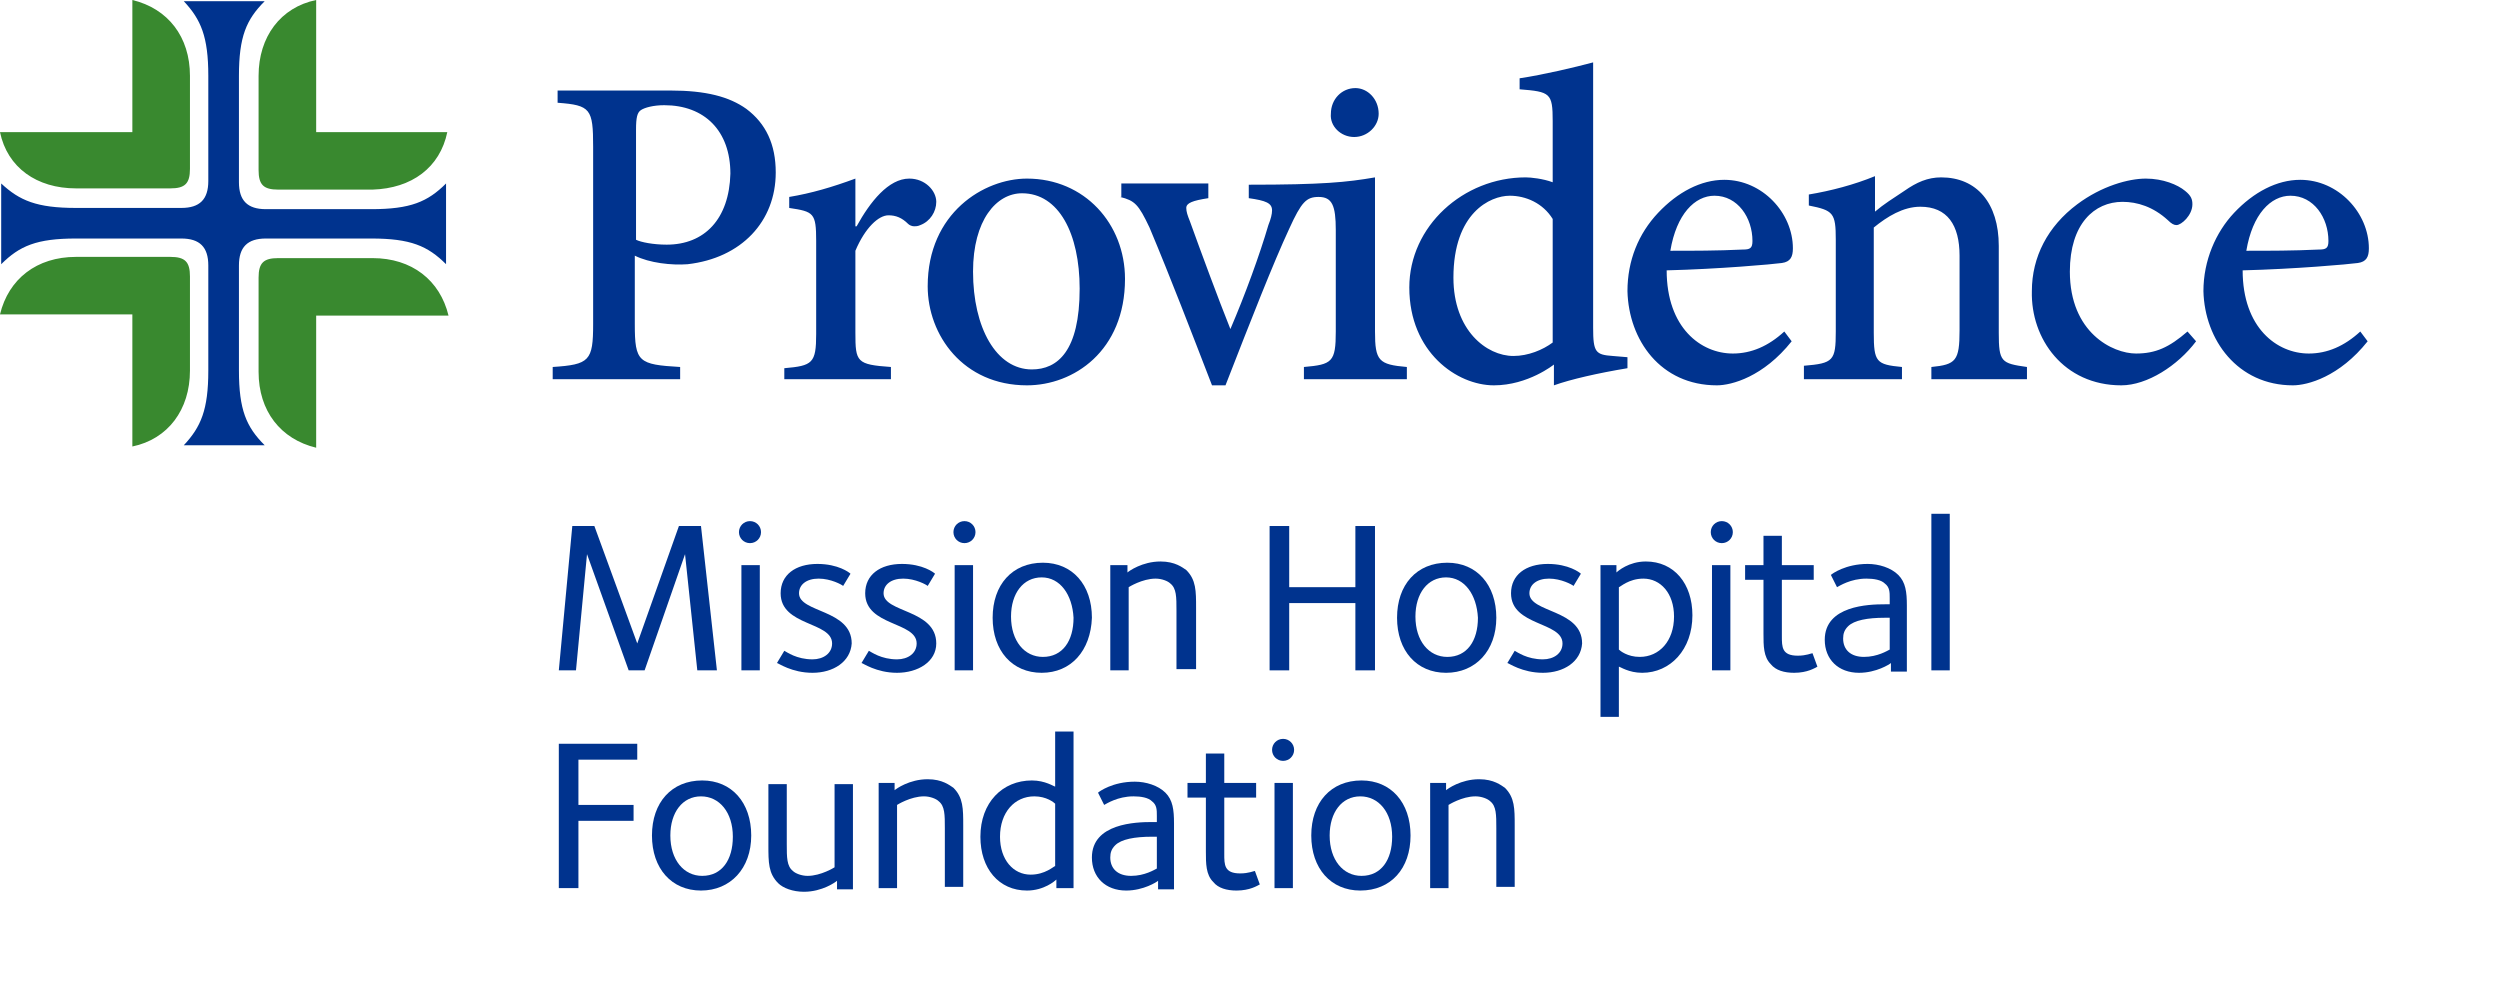 <?xml version="1.0" encoding="UTF-8"?> <svg xmlns="http://www.w3.org/2000/svg" width="224" height="89" viewBox="0 0 224 89" fill="none"><path d="M100.361 17.646C101.678 17.975 102.008 18.304 102.996 20.387C104.972 25.1 106.729 29.703 108.596 34.526H109.804C112.11 28.607 114.086 23.565 115.514 20.496C116.612 18.085 117.051 17.646 118.149 17.646C119.357 17.646 119.686 18.414 119.686 20.606V29.703C119.686 32.443 119.357 32.663 116.831 32.882V33.978H126.055V32.882C123.529 32.663 123.2 32.334 123.2 29.703V15.893C120.674 16.331 118.478 16.55 111.89 16.55V17.756C113.427 17.975 113.976 18.195 113.976 18.852C113.976 19.181 113.867 19.619 113.647 20.167C112.878 22.798 111.561 26.415 110.243 29.484C109.145 26.744 107.608 22.579 106.62 19.839C106.4 19.291 106.29 18.962 106.29 18.633C106.29 18.195 106.839 17.975 108.267 17.756V16.441H100.471V17.646H100.361ZM201.271 22.469C201.82 19.181 203.467 17.537 205.223 17.537C207.31 17.537 208.627 19.51 208.627 21.592C208.627 22.25 208.408 22.36 207.749 22.36C205.443 22.469 203.357 22.469 201.271 22.469ZM205.443 34.526C206.761 34.526 209.616 33.759 212.141 30.58L211.482 29.703C210.055 31.018 208.518 31.676 206.871 31.676C204.016 31.676 200.941 29.374 200.941 24.223C205.553 24.113 210.494 23.675 211.263 23.565C212.031 23.456 212.251 23.017 212.251 22.25C212.251 19.071 209.506 16.112 206.102 16.112C204.016 16.112 201.929 17.208 200.173 19.071C198.525 20.825 197.427 23.346 197.427 26.086C197.537 30.47 200.502 34.526 205.443 34.526ZM190.071 34.526C192.376 34.526 195.122 32.772 196.769 30.58L196 29.703C194.353 31.128 193.145 31.676 191.388 31.676C189.302 31.676 185.459 29.813 185.459 24.332C185.459 20.058 187.655 18.085 190.18 18.085C191.498 18.085 192.925 18.523 194.243 19.729C194.572 20.058 194.792 20.167 195.012 20.167C195.451 20.167 196.439 19.291 196.439 18.304C196.439 17.866 196.329 17.537 195.78 17.099C195.122 16.55 193.804 16.002 192.267 16.002C190.729 16.002 188.314 16.66 186.118 18.304C183.482 20.277 182.055 23.017 182.055 26.086C181.945 30.361 184.91 34.526 190.071 34.526ZM161.522 33.978H170.416V32.882C168.11 32.663 167.89 32.443 167.89 29.813V20.387C169.098 19.4 170.525 18.523 172.063 18.523C174.478 18.523 175.576 20.167 175.576 22.908V29.593C175.576 32.334 175.247 32.663 173.051 32.882V33.978H181.616V32.882C179.31 32.553 179.09 32.443 179.09 29.813V22.031C179.09 18.195 177.114 15.893 173.929 15.893C172.721 15.893 171.733 16.331 170.635 17.099C169.647 17.756 168.769 18.304 168 18.962V15.783C166.133 16.55 164.047 17.099 162.071 17.427V18.414C164.267 18.852 164.486 19.071 164.486 21.483V29.703C164.486 32.334 164.267 32.553 161.631 32.772V33.978H161.522ZM149.663 22.469C150.212 19.181 151.859 17.537 153.616 17.537C155.702 17.537 157.02 19.51 157.02 21.592C157.02 22.25 156.8 22.36 156.141 22.36C153.835 22.469 151.749 22.469 149.663 22.469ZM153.835 34.526C155.153 34.526 158.008 33.759 160.533 30.58L159.874 29.703C158.447 31.018 156.91 31.676 155.263 31.676C152.408 31.676 149.333 29.374 149.333 24.223C153.945 24.113 158.886 23.675 159.655 23.565C160.423 23.456 160.643 23.017 160.643 22.25C160.643 19.071 157.898 16.112 154.494 16.112C152.408 16.112 150.322 17.208 148.565 19.071C146.808 20.935 145.82 23.346 145.82 26.086C145.929 30.47 148.784 34.526 153.835 34.526ZM121.333 12.276C122.541 12.276 123.529 11.289 123.529 10.193C123.529 8.878 122.541 7.892 121.443 7.892C120.235 7.892 119.247 8.878 119.247 10.193C119.137 11.289 120.125 12.276 121.333 12.276ZM135.608 31.895C133.192 31.895 130.227 29.593 130.227 24.881C130.227 19.071 133.521 17.537 135.278 17.537C136.706 17.537 138.243 18.195 139.121 19.619V30.69C138.243 31.347 136.925 31.895 135.608 31.895ZM92.455 33.101C89.27 33.101 87.184 29.374 87.184 24.332C87.184 19.729 89.27 17.318 91.576 17.318C94.871 17.318 96.737 20.935 96.737 25.867C96.737 31.457 94.761 33.101 92.455 33.101ZM92.016 34.526C96.188 34.526 100.8 31.457 100.8 24.99C100.8 20.058 97.176 16.002 92.016 16.002C88.172 16.002 83.121 19.071 83.121 25.648C83.121 30.032 86.306 34.526 92.016 34.526ZM70.165 33.978H79.827V32.882C76.753 32.663 76.643 32.443 76.643 29.813V22.469C77.522 20.387 78.729 19.291 79.608 19.291C80.267 19.291 80.816 19.51 81.365 20.058C81.474 20.167 81.694 20.277 81.914 20.277C82.023 20.277 82.243 20.277 82.463 20.167C83.341 19.839 83.89 18.962 83.89 18.085C83.89 17.099 82.902 16.002 81.474 16.002C79.608 16.002 77.961 18.085 76.753 20.277H76.643V16.002C74.557 16.77 72.69 17.318 70.714 17.646V18.633C72.91 18.962 73.129 19.071 73.129 21.592V29.922C73.129 32.553 72.8 32.772 70.274 32.991V33.978H70.165ZM59.733 21.921C58.525 21.921 57.427 21.702 56.988 21.483V11.618C56.988 10.522 57.098 10.084 57.427 9.864C57.757 9.645 58.525 9.426 59.514 9.426C63.137 9.426 65.443 11.728 65.443 15.564C65.333 19.619 63.137 21.921 59.733 21.921ZM49.522 33.978H60.941V32.882C57.208 32.663 56.878 32.443 56.878 29.046C56.878 29.046 56.878 23.127 56.878 22.908C58.196 23.565 60.172 23.784 61.6 23.675C66.431 23.127 69.506 19.839 69.506 15.454C69.506 12.933 68.627 11.07 66.871 9.755C65.333 8.659 63.247 8.111 60.063 8.111H49.961V9.207C52.925 9.426 53.145 9.755 53.145 13.153V29.046C53.145 32.334 52.816 32.663 49.522 32.882V33.978ZM133.851 34.526C136.925 34.526 139.231 32.663 139.231 32.663V34.526C140.769 33.978 143.184 33.43 145.82 32.991V32.005L144.502 31.895C142.965 31.786 142.745 31.566 142.745 29.374V5.59C141.098 6.028 138.353 6.686 136.157 7.015V8.001C138.902 8.22 139.121 8.33 139.121 10.851V16.331C138.243 16.002 137.145 15.893 136.706 15.893C131.106 15.893 126.274 20.277 126.274 25.757C126.274 31.566 130.557 34.526 133.851 34.526Z" fill="#00338E"></path><path d="M16.468 39.895H23.715C22.068 38.251 21.409 36.716 21.409 33.209V23.783C21.409 22.139 22.178 21.371 23.825 21.371H33.268C36.782 21.371 38.319 22.029 39.966 23.673V16.439C38.319 18.083 36.782 18.741 33.268 18.741H23.825C22.178 18.741 21.409 17.974 21.409 16.33V6.794C21.409 3.286 22.068 1.752 23.715 0.108H16.468C18.005 1.752 18.664 3.286 18.664 6.794V16.22C18.664 17.864 17.896 18.631 16.249 18.631H6.805C3.292 18.631 1.754 17.974 0.107 16.439V23.673C1.754 22.029 3.292 21.371 6.805 21.371H16.249C17.896 21.371 18.664 22.139 18.664 23.783V33.209C18.664 36.716 18.005 38.251 16.468 39.895Z" fill="#00338E"></path><path d="M23.169 33.32V24.881C23.169 23.565 23.608 23.127 24.925 23.127H33.38C36.894 23.127 39.42 25.1 40.188 28.278H28.329V40.116C25.145 39.349 23.169 36.828 23.169 33.32ZM6.808 16.879H15.263C16.58 16.879 17.02 16.441 17.02 15.126V6.796C17.02 3.288 15.043 0.767 11.859 0V11.837H0C0.659 15.016 3.294 16.879 6.808 16.879ZM40.078 11.837H28.329V0C25.145 0.658 23.169 3.288 23.169 6.796V15.235C23.169 16.55 23.608 16.989 24.925 16.989H33.38C36.894 16.879 39.42 15.016 40.078 11.837ZM11.859 40.006C15.043 39.349 17.02 36.718 17.02 33.211V24.771C17.02 23.456 16.58 23.017 15.263 23.017H6.808C3.294 23.017 0.769 24.99 0 28.169H11.859V40.006Z" fill="#39892F"></path><path d="M62.478 60.064L61.38 49.652L57.757 60.064H56.329L52.596 49.652L51.608 60.064H50.07L51.278 47.131H53.255L57.098 57.653L60.831 47.131H62.808L64.235 60.064H62.478Z" fill="#00338E"></path><path d="M67.199 48.665C66.65 48.665 66.211 48.227 66.211 47.679C66.211 47.131 66.65 46.692 67.199 46.692C67.748 46.692 68.187 47.131 68.187 47.679C68.187 48.227 67.748 48.665 67.199 48.665ZM66.43 60.064V50.638H68.078V60.064H66.43Z" fill="#00338E"></path><path d="M72.8 60.283C70.933 60.283 69.725 59.406 69.615 59.406L70.274 58.31C70.494 58.42 71.372 59.078 72.8 59.078C73.788 59.078 74.556 58.53 74.556 57.653C74.556 55.68 69.945 56.118 69.945 53.159C69.945 51.515 71.262 50.528 73.239 50.528C75.105 50.528 76.094 51.296 76.204 51.405L75.545 52.501C75.435 52.392 74.447 51.844 73.349 51.844C72.251 51.844 71.592 52.392 71.592 53.159C71.592 54.913 76.313 54.584 76.313 57.653C76.204 59.297 74.666 60.283 72.8 60.283Z" fill="#00338E"></path><path d="M80.376 60.283C78.509 60.283 77.301 59.406 77.191 59.406L77.85 58.31C78.07 58.42 78.948 59.078 80.376 59.078C81.364 59.078 82.132 58.53 82.132 57.653C82.132 55.68 77.521 56.118 77.521 53.159C77.521 51.515 78.838 50.528 80.815 50.528C82.682 50.528 83.67 51.296 83.78 51.405L83.121 52.501C83.011 52.392 82.023 51.844 80.925 51.844C79.827 51.844 79.168 52.392 79.168 53.159C79.168 54.913 83.889 54.584 83.889 57.653C83.889 59.297 82.242 60.283 80.376 60.283Z" fill="#00338E"></path><path d="M86.416 48.665C85.867 48.665 85.428 48.227 85.428 47.679C85.428 47.131 85.867 46.692 86.416 46.692C86.965 46.692 87.404 47.131 87.404 47.679C87.404 48.227 86.965 48.665 86.416 48.665ZM85.537 60.064V50.638H87.185V60.064H85.537Z" fill="#00338E"></path><path d="M93.334 60.283C90.698 60.283 88.941 58.31 88.941 55.351C88.941 52.392 90.698 50.419 93.443 50.419C96.079 50.419 97.835 52.392 97.835 55.351C97.726 58.31 95.969 60.283 93.334 60.283ZM93.334 51.734C91.686 51.734 90.588 53.159 90.588 55.242C90.588 57.434 91.796 58.859 93.443 58.859C95.2 58.859 96.189 57.434 96.189 55.351C96.079 53.269 94.981 51.734 93.334 51.734Z" fill="#00338E"></path><path d="M105.412 60.064V54.693C105.412 53.488 105.412 52.72 104.863 52.282C104.643 52.063 104.094 51.844 103.545 51.844C102.337 51.844 101.129 52.611 101.129 52.611V60.064H99.482V50.638H101.02V51.295C101.129 51.186 102.337 50.309 103.984 50.309C105.302 50.309 105.961 50.857 106.29 51.076C107.169 51.953 107.169 52.94 107.169 54.474V59.954H105.412V60.064Z" fill="#00338E"></path><path d="M121.442 60.064V54.036H115.513V60.064H113.756V47.131H115.513V52.611H121.442V47.131H123.199V60.064H121.442Z" fill="#00338E"></path><path d="M129.568 60.283C126.933 60.283 125.176 58.31 125.176 55.351C125.176 52.392 126.933 50.419 129.678 50.419C132.313 50.419 134.07 52.392 134.07 55.351C134.07 58.31 132.203 60.283 129.568 60.283ZM129.568 51.734C127.921 51.734 126.823 53.159 126.823 55.242C126.823 57.434 128.031 58.859 129.678 58.859C131.435 58.859 132.423 57.434 132.423 55.351C132.313 53.269 131.215 51.734 129.568 51.734Z" fill="#00338E"></path><path d="M138.243 60.283C136.376 60.283 135.168 59.406 135.059 59.406L135.717 58.31C135.937 58.42 136.815 59.078 138.243 59.078C139.231 59.078 140 58.53 140 57.653C140 55.68 135.388 56.118 135.388 53.159C135.388 51.515 136.706 50.528 138.682 50.528C140.549 50.528 141.537 51.296 141.647 51.405L140.988 52.501C140.878 52.392 139.89 51.844 138.792 51.844C137.694 51.844 137.035 52.392 137.035 53.159C137.035 54.913 141.757 54.584 141.757 57.653C141.647 59.297 140.11 60.283 138.243 60.283Z" fill="#00338E"></path><path d="M147.138 60.283C145.93 60.283 145.161 59.735 145.051 59.735V64.229H143.404V50.638H144.832V51.295C144.942 51.186 145.93 50.309 147.467 50.309C149.993 50.309 151.64 52.282 151.64 55.132C151.64 58.201 149.663 60.283 147.138 60.283ZM147.247 51.844C145.93 51.844 145.161 52.611 145.051 52.611V58.201C145.161 58.31 145.82 58.858 146.918 58.858C148.675 58.858 149.993 57.434 149.993 55.241C149.993 53.159 148.785 51.844 147.247 51.844Z" fill="#00338E"></path><path d="M154.273 48.665C153.724 48.665 153.285 48.227 153.285 47.679C153.285 47.131 153.724 46.692 154.273 46.692C154.822 46.692 155.262 47.131 155.262 47.679C155.262 48.227 154.822 48.665 154.273 48.665ZM153.395 60.064V50.638H155.042V60.064H153.395Z" fill="#00338E"></path><path d="M160.753 60.283C159.875 60.283 159.106 60.064 158.667 59.516C158.008 58.858 158.008 57.872 158.008 56.776V51.953H156.361V50.638H158.008V48.007H159.655V50.638H162.51V51.953H159.655V56.995C159.655 57.981 159.655 58.749 161.083 58.749C161.851 58.749 162.291 58.529 162.401 58.529L162.84 59.735C162.62 59.845 161.961 60.283 160.753 60.283Z" fill="#00338E"></path><path d="M169.427 60.064V59.406C169.318 59.516 168.11 60.283 166.573 60.283C164.706 60.283 163.498 59.078 163.498 57.324C163.498 54.255 167.451 54.145 168.878 54.145H169.318V53.597C169.318 53.049 169.318 52.611 168.878 52.282C168.549 51.953 167.89 51.844 167.231 51.844C165.804 51.844 164.816 52.501 164.596 52.611L164.047 51.515C164.157 51.405 165.365 50.528 167.341 50.528C168.329 50.528 169.427 50.857 170.086 51.515C170.745 52.172 170.855 53.049 170.855 54.255V60.174H169.427V60.064ZM169.318 55.351C169.098 55.351 168.878 55.351 168.878 55.351C167.341 55.351 166.133 55.57 165.584 56.118C165.255 56.447 165.145 56.776 165.145 57.214C165.145 58.201 165.804 58.858 167.012 58.858C168.22 58.858 169.098 58.31 169.318 58.201V55.351Z" fill="#00338E"></path><path d="M173.051 60.064V46.035H174.698V60.064H173.051Z" fill="#00338E"></path><path d="M51.827 68.066V72.121H56.768V73.546H51.827V79.574H50.07V66.641H57.098V68.066H51.827Z" fill="#00338E"></path><path d="M62.808 79.793C60.173 79.793 58.416 77.82 58.416 74.861C58.416 71.902 60.173 69.929 62.918 69.929C65.553 69.929 67.31 71.902 67.31 74.861C67.31 77.82 65.444 79.793 62.808 79.793ZM62.808 71.354C61.161 71.354 60.063 72.778 60.063 74.861C60.063 77.053 61.271 78.478 62.918 78.478C64.675 78.478 65.663 77.053 65.663 74.971C65.663 72.778 64.455 71.354 62.808 71.354Z" fill="#00338E"></path><path d="M74.997 79.574V78.916C74.887 79.026 73.679 79.903 72.032 79.903C71.044 79.903 70.165 79.574 69.726 79.135C68.848 78.258 68.848 77.272 68.848 75.738V70.257H70.495V75.628C70.495 76.834 70.495 77.601 71.044 78.039C71.263 78.258 71.812 78.478 72.361 78.478C73.569 78.478 74.777 77.71 74.777 77.71V70.257H76.424V79.683H74.997V79.574Z" fill="#00338E"></path><path d="M84.658 79.574V74.203C84.658 72.997 84.658 72.23 84.109 71.792C83.889 71.573 83.34 71.353 82.791 71.353C81.583 71.353 80.376 72.121 80.376 72.121V79.574H78.728V70.148H80.156V70.805C80.266 70.696 81.474 69.819 83.121 69.819C84.438 69.819 85.097 70.367 85.427 70.586C86.305 71.463 86.305 72.449 86.305 73.984V79.464H84.658V79.574Z" fill="#00338E"></path><path d="M94.652 79.574V78.807C94.542 78.916 93.554 79.793 92.016 79.793C89.491 79.793 87.844 77.82 87.844 74.971C87.844 71.902 89.82 69.929 92.456 69.929C93.663 69.929 94.432 70.477 94.542 70.477V65.544H96.189V79.574H94.652ZM94.542 72.011C94.432 71.902 93.773 71.353 92.675 71.353C90.918 71.353 89.601 72.778 89.601 74.971C89.601 77.053 90.808 78.368 92.346 78.368C93.663 78.368 94.432 77.601 94.542 77.601V72.011Z" fill="#00338E"></path><path d="M103.763 79.574V78.916C103.654 79.026 102.446 79.793 100.909 79.793C99.042 79.793 97.834 78.587 97.834 76.834C97.834 73.765 101.787 73.655 103.214 73.655H103.654V73.107C103.654 72.559 103.654 72.121 103.214 71.792C102.885 71.463 102.226 71.353 101.567 71.353C100.14 71.353 99.152 72.011 98.932 72.121L98.383 71.025C98.493 70.915 99.701 70.038 101.677 70.038C102.665 70.038 103.763 70.367 104.422 71.025C105.081 71.682 105.191 72.559 105.191 73.765V79.683H103.763V79.574ZM103.654 74.97C103.434 74.97 103.214 74.97 103.214 74.97C101.677 74.97 100.469 75.189 99.92 75.738C99.591 76.066 99.481 76.395 99.481 76.834C99.481 77.82 100.14 78.478 101.348 78.478C102.556 78.478 103.434 77.93 103.654 77.82V74.97Z" fill="#00338E"></path><path d="M110.793 79.793C109.914 79.793 109.145 79.574 108.706 79.026C108.047 78.368 108.047 77.382 108.047 76.286V71.463H106.4V70.148H108.047V67.517H109.695V70.148H112.549V71.463H109.695V76.505C109.695 77.491 109.694 78.258 111.122 78.258C111.891 78.258 112.33 78.039 112.44 78.039L112.879 79.245C112.659 79.355 112 79.793 110.793 79.793Z" fill="#00338E"></path><path d="M114.965 68.175C114.416 68.175 113.977 67.737 113.977 67.189C113.977 66.641 114.416 66.202 114.965 66.202C115.514 66.202 115.953 66.641 115.953 67.189C115.953 67.737 115.514 68.175 114.965 68.175ZM114.196 79.574V70.148H115.843V79.574H114.196Z" fill="#00338E"></path><path d="M121.882 79.793C119.247 79.793 117.49 77.82 117.49 74.861C117.49 71.902 119.247 69.929 121.992 69.929C124.628 69.929 126.384 71.902 126.384 74.861C126.384 77.82 124.628 79.793 121.882 79.793ZM121.882 71.354C120.235 71.354 119.137 72.778 119.137 74.861C119.137 77.053 120.345 78.478 121.992 78.478C123.749 78.478 124.737 77.053 124.737 74.971C124.737 72.778 123.529 71.354 121.882 71.354Z" fill="#00338E"></path><path d="M134.07 79.574V74.203C134.07 72.997 134.07 72.23 133.521 71.792C133.301 71.573 132.752 71.353 132.203 71.353C130.996 71.353 129.788 72.121 129.788 72.121V79.574H128.141V70.148H129.568V70.805C129.678 70.696 130.886 69.819 132.533 69.819C133.85 69.819 134.509 70.367 134.839 70.586C135.717 71.463 135.717 72.449 135.717 73.984V79.464H134.07V79.574Z" fill="#00338E"></path></svg> 